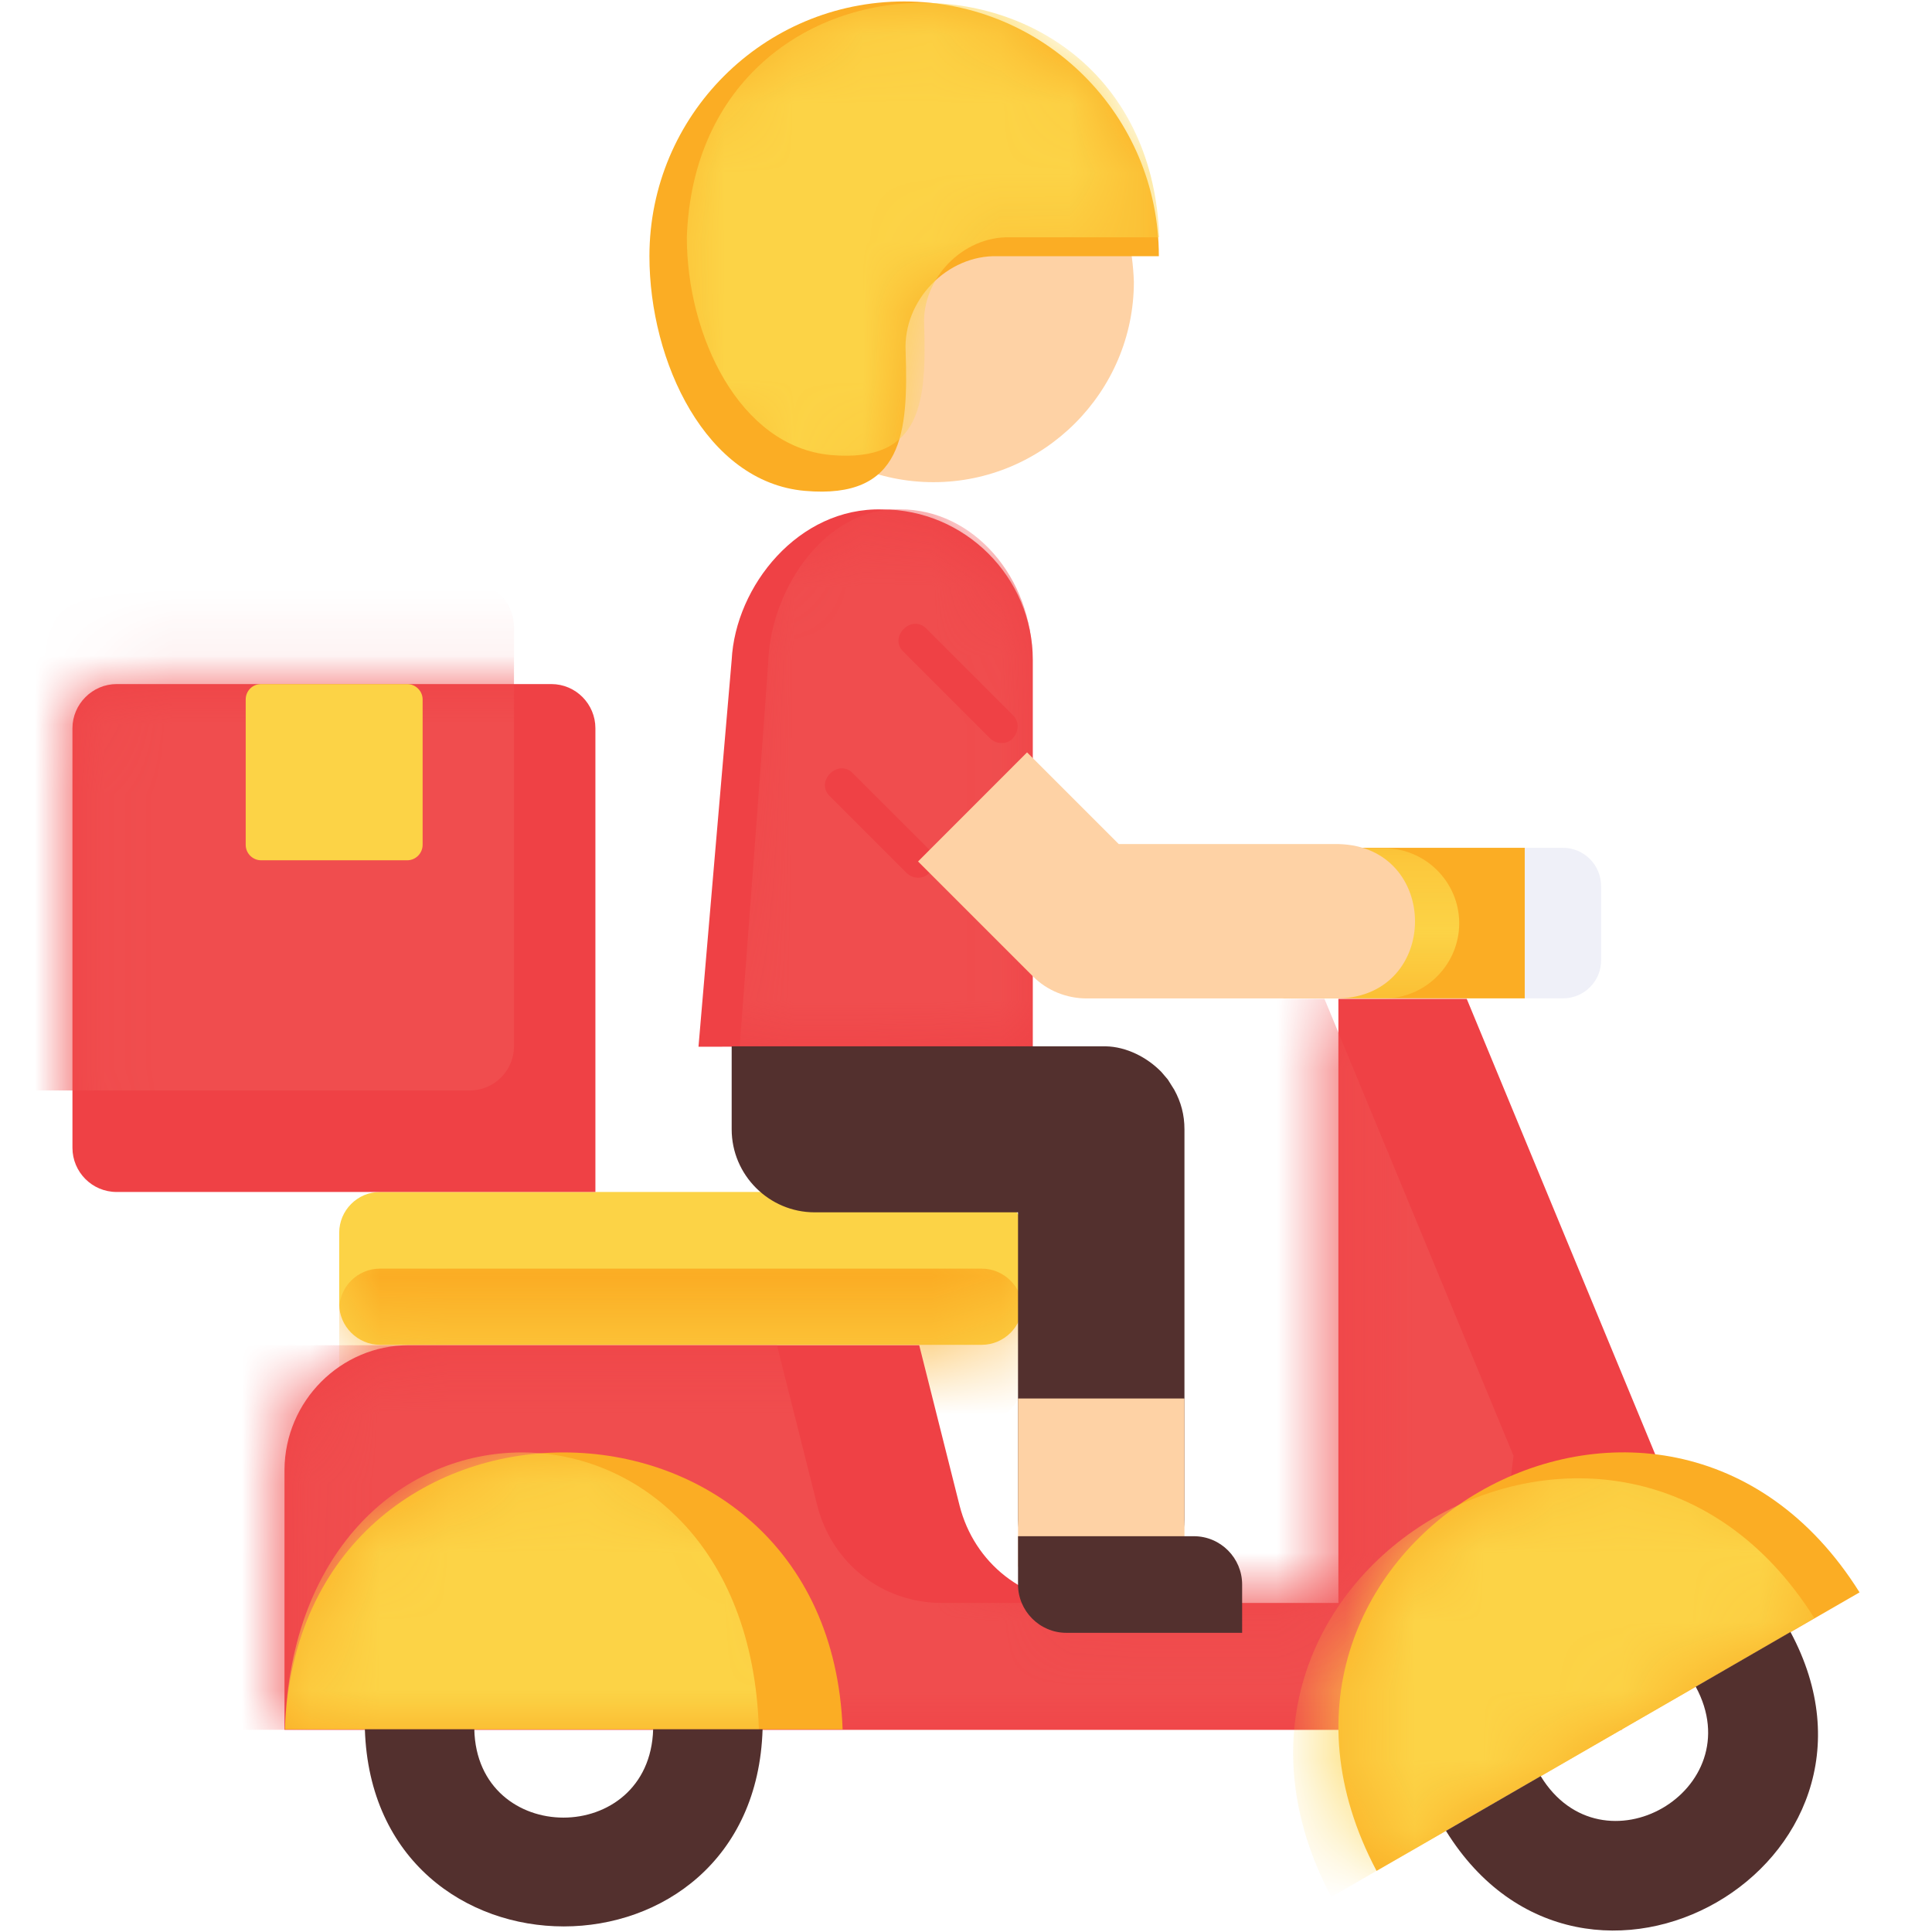 <svg width="28" height="28" viewBox="0 0 28 28" fill="none" xmlns="http://www.w3.org/2000/svg">
<path fill-rule="evenodd" clip-rule="evenodd" d="M5.507 17.275H14.229C14.552 17.275 14.82 17.543 14.82 17.866V18.9C14.82 19.222 14.552 19.49 14.229 19.49H5.507C5.184 19.49 4.916 19.222 4.916 18.9V17.866C4.916 17.543 5.179 17.275 5.507 17.275Z" fill="#FCD346"/>
<mask id="mask0_185_15627" style="mask-type:luminance" maskUnits="userSpaceOnUse" x="4" y="17" width="11" height="3">
<path d="M5.507 17.275H14.229C14.552 17.275 14.82 17.543 14.82 17.866V18.9C14.82 19.222 14.552 19.49 14.229 19.49H5.507C5.184 19.49 4.916 19.222 4.916 18.9V17.866C4.916 17.543 5.179 17.275 5.507 17.275Z" fill="white"/>
</mask>
<g mask="url(#mask0_185_15627)">
<path fill-rule="evenodd" clip-rule="evenodd" d="M5.507 18.386H14.229C14.552 18.386 14.82 18.654 14.82 18.976V20.01C14.82 20.333 14.552 20.601 14.229 20.601H5.507C5.184 20.601 4.916 20.333 4.916 20.01V18.976C4.916 18.654 5.179 18.386 5.507 18.386Z" fill="#FBAD24"/>
</g>
<path fill-rule="evenodd" clip-rule="evenodd" d="M5.922 19.496H13.322L13.907 21.82C14.12 22.657 14.847 23.231 15.711 23.231H19.397C19.397 20.311 19.397 17.39 19.397 14.476H21.257L23.997 21.098L23.504 25.069C18.041 25.069 9.646 25.069 4.123 25.069V21.301C4.129 20.305 4.938 19.496 5.922 19.496Z" fill="#EF4145"/>
<mask id="mask1_185_15627" style="mask-type:luminance" maskUnits="userSpaceOnUse" x="4" y="14" width="20" height="12">
<path d="M5.922 19.496H13.322L13.907 21.82C14.12 22.657 14.847 23.231 15.711 23.231H19.397C19.397 20.311 19.397 17.39 19.397 14.476H21.257L23.997 21.098L23.504 25.069C18.041 25.069 9.646 25.069 4.123 25.069V21.301C4.129 20.305 4.938 19.496 5.922 19.496Z" fill="white"/>
</mask>
<g mask="url(#mask1_185_15627)">
<path fill-rule="evenodd" clip-rule="evenodd" d="M3.861 19.496H11.26L11.845 21.82C12.058 22.657 12.786 23.231 13.65 23.231H17.336C17.336 20.311 17.336 17.39 17.336 14.476H19.195L21.935 21.098L21.443 25.069C15.979 25.069 7.585 25.069 2.062 25.069V21.301C2.062 20.305 2.871 19.496 3.861 19.496Z" fill="#F04D4E"/>
</g>
<path fill-rule="evenodd" clip-rule="evenodd" d="M18.6 12.287H22.1V14.469H18.6V12.287Z" fill="#FBAD24"/>
<mask id="mask2_185_15627" style="mask-type:luminance" maskUnits="userSpaceOnUse" x="18" y="12" width="5" height="3">
<path d="M18.6 12.287H22.1V14.469H18.6V12.287Z" fill="white"/>
</mask>
<g mask="url(#mask2_185_15627)">
<path fill-rule="evenodd" clip-rule="evenodd" d="M18.742 14.47H20.06C20.661 14.47 21.148 13.977 21.148 13.381C21.148 12.78 20.656 12.293 20.06 12.293H18.742C17.303 12.326 17.303 14.426 18.742 14.47Z" fill="#FCD346"/>
</g>
<path fill-rule="evenodd" clip-rule="evenodd" d="M22.652 14.469H22.1V12.287H22.652C22.958 12.287 23.204 12.539 23.204 12.839V13.911C23.21 14.218 22.958 14.469 22.652 14.469Z" fill="#EFF0F8"/>
<path fill-rule="evenodd" clip-rule="evenodd" d="M8.165 25.063H4.129C4.326 19.709 12.015 19.715 12.212 25.063H8.165Z" fill="#FBAD24"/>
<mask id="mask3_185_15627" style="mask-type:luminance" maskUnits="userSpaceOnUse" x="4" y="21" width="9" height="5">
<path d="M8.165 25.063H4.129C4.326 19.709 12.015 19.715 12.212 25.063H8.165Z" fill="white"/>
</mask>
<g mask="url(#mask3_185_15627)">
<path fill-rule="evenodd" clip-rule="evenodd" d="M7.563 25.063H4.129C4.293 19.709 10.834 19.715 10.998 25.063H7.563Z" fill="#FCD346"/>
</g>
<path fill-rule="evenodd" clip-rule="evenodd" d="M6.874 25.062H5.288C5.408 28.874 10.937 28.869 11.052 25.062H9.466C9.417 26.769 6.912 26.769 6.874 25.062Z" fill="#53302E"/>
<path fill-rule="evenodd" clip-rule="evenodd" d="M23.45 25.096L19.95 27.114C17.445 22.378 24.106 18.539 26.95 23.078L23.45 25.096Z" fill="#FBAD24"/>
<mask id="mask4_185_15627" style="mask-type:luminance" maskUnits="userSpaceOnUse" x="19" y="21" width="8" height="7">
<path d="M23.45 25.096L19.95 27.114C17.445 22.378 24.106 18.539 26.95 23.078L23.45 25.096Z" fill="white"/>
</mask>
<g mask="url(#mask4_185_15627)">
<path fill-rule="evenodd" clip-rule="evenodd" d="M22.794 25.474L19.294 27.492C16.789 22.756 23.445 18.917 26.294 23.45L22.794 25.474Z" fill="#FCD346"/>
</g>
<path fill-rule="evenodd" clip-rule="evenodd" d="M1.69 9.914H7.99C8.345 9.914 8.629 10.204 8.629 10.554V17.275H1.69C1.334 17.275 1.05 16.985 1.05 16.635V10.554C1.05 10.204 1.34 9.914 1.69 9.914Z" fill="#EF4145"/>
<mask id="mask5_185_15627" style="mask-type:luminance" maskUnits="userSpaceOnUse" x="1" y="9" width="8" height="9">
<path d="M1.69 9.914H7.99C8.345 9.914 8.629 10.204 8.629 10.554V17.275H1.69C1.334 17.275 1.05 16.985 1.05 16.635V10.554C1.05 10.204 1.34 9.914 1.69 9.914Z" fill="white"/>
</mask>
<g mask="url(#mask5_185_15627)">
<path fill-rule="evenodd" clip-rule="evenodd" d="M6.809 8.443H0.509C0.154 8.443 -0.131 8.733 -0.131 9.083V15.804H6.809C7.164 15.804 7.449 15.514 7.449 15.165V9.083C7.449 8.733 7.164 8.443 6.809 8.443Z" fill="#F04D4E"/>
</g>
<path fill-rule="evenodd" clip-rule="evenodd" d="M3.785 9.914H5.901C6.021 9.914 6.125 10.012 6.125 10.138V12.244C6.125 12.364 6.027 12.468 5.901 12.468H3.785C3.664 12.468 3.561 12.37 3.561 12.244V10.138C3.561 10.012 3.659 9.914 3.785 9.914Z" fill="#FCD346"/>
<path fill-rule="evenodd" clip-rule="evenodd" d="M22.329 25.741L20.956 26.534C22.963 29.777 27.754 27.01 25.949 23.652L24.576 24.445C25.391 25.949 23.22 27.202 22.329 25.741Z" fill="#53302E"/>
<path d="M19.84 13.611H17.133C16.827 13.611 16.821 13.141 17.133 13.141H19.84C20.146 13.141 20.152 13.611 19.84 13.611Z" fill="#FBAD24"/>
<path fill-rule="evenodd" clip-rule="evenodd" d="M10.123 15.17L14.968 15.165V9.565C14.968 8.367 13.984 7.383 12.786 7.383C11.572 7.35 10.659 8.493 10.604 9.565C10.593 9.674 10.123 15.17 10.123 15.17Z" fill="#EF4145"/>
<mask id="mask6_185_15627" style="mask-type:luminance" maskUnits="userSpaceOnUse" x="10" y="7" width="5" height="9">
<path d="M10.123 15.17L14.968 15.165V9.565C14.968 8.367 13.984 7.383 12.786 7.383C11.572 7.35 10.659 8.493 10.604 9.565C10.593 9.674 10.123 15.17 10.123 15.17Z" fill="white"/>
</mask>
<g mask="url(#mask6_185_15627)">
<path fill-rule="evenodd" clip-rule="evenodd" d="M10.72 15.169L14.963 15.164V9.564C14.963 8.366 14.105 7.382 13.049 7.382C11.989 7.344 11.185 8.497 11.135 9.564C11.135 9.673 10.72 15.169 10.72 15.169Z" fill="#F04D4E"/>
</g>
<path fill-rule="evenodd" clip-rule="evenodd" d="M14.754 22.022V17.57C14.18 17.57 12.348 17.57 11.807 17.57C11.145 17.57 10.604 17.029 10.604 16.367V15.164H16.023C16.324 15.169 16.625 15.323 16.832 15.536L16.925 15.645L17.018 15.793C17.117 15.973 17.166 16.159 17.166 16.367V22.022C17.122 23.608 14.798 23.608 14.754 22.022Z" fill="#53302E"/>
<path fill-rule="evenodd" clip-rule="evenodd" d="M13.529 6.988C15.126 6.988 16.433 5.681 16.433 4.084C16.296 0.24 10.767 0.245 10.625 4.084C10.625 5.681 11.927 6.988 13.529 6.988Z" fill="#FED2A5"/>
<path d="M13.306 12.72C13.245 12.72 13.185 12.698 13.136 12.649L12.026 11.539C11.807 11.326 12.146 10.987 12.359 11.206L13.47 12.316C13.623 12.452 13.508 12.726 13.306 12.72Z" fill="#EF4145"/>
<path fill-rule="evenodd" clip-rule="evenodd" d="M13.125 5.091C13.164 6.272 13.093 7.24 11.665 7.114C10.232 6.989 9.412 5.244 9.412 3.713C9.412 1.673 11.064 0.021 13.104 0.021C15.143 0.021 16.795 1.673 16.795 3.713H14.46C13.727 3.691 13.087 4.353 13.125 5.091Z" fill="#FBAD24"/>
<mask id="mask7_185_15627" style="mask-type:luminance" maskUnits="userSpaceOnUse" x="9" y="0" width="8" height="8">
<path d="M13.125 5.091C13.164 6.272 13.093 7.24 11.665 7.114C10.232 6.989 9.412 5.244 9.412 3.713C9.412 1.673 11.064 0.021 13.104 0.021C15.143 0.021 16.795 1.673 16.795 3.713H14.46C13.727 3.691 13.087 4.353 13.125 5.091Z" fill="white"/>
</mask>
<g mask="url(#mask7_185_15627)">
<path fill-rule="evenodd" clip-rule="evenodd" d="M13.394 4.719C13.427 5.813 13.367 6.709 12.043 6.595C10.714 6.474 9.954 4.861 9.954 3.439C10.113 -1.094 16.642 -1.089 16.801 3.439H14.635C13.952 3.423 13.356 4.041 13.394 4.719Z" fill="#FCD346"/>
</g>
<path fill-rule="evenodd" clip-rule="evenodd" d="M14.885 10.904L16.214 12.233H19.402C20.873 12.271 20.879 14.432 19.402 14.47H15.749C15.465 14.47 15.175 14.361 14.962 14.142L13.305 12.485L14.885 10.904Z" fill="#FED2A5"/>
<path fill-rule="evenodd" clip-rule="evenodd" d="M14.754 20.268H17.166V22.707H14.754V20.268Z" fill="#FED2A5"/>
<path fill-rule="evenodd" clip-rule="evenodd" d="M14.754 22.264H17.302C17.691 22.264 18.002 22.581 18.002 22.964V23.664H15.454C15.066 23.664 14.754 23.346 14.754 22.964V22.264Z" fill="#53302E"/>
<path d="M14.514 10.768C14.454 10.768 14.394 10.746 14.345 10.697L13.092 9.444C12.873 9.231 13.213 8.892 13.426 9.111L14.678 10.363C14.831 10.505 14.716 10.779 14.514 10.768Z" fill="#EF4145"/>
</svg>
